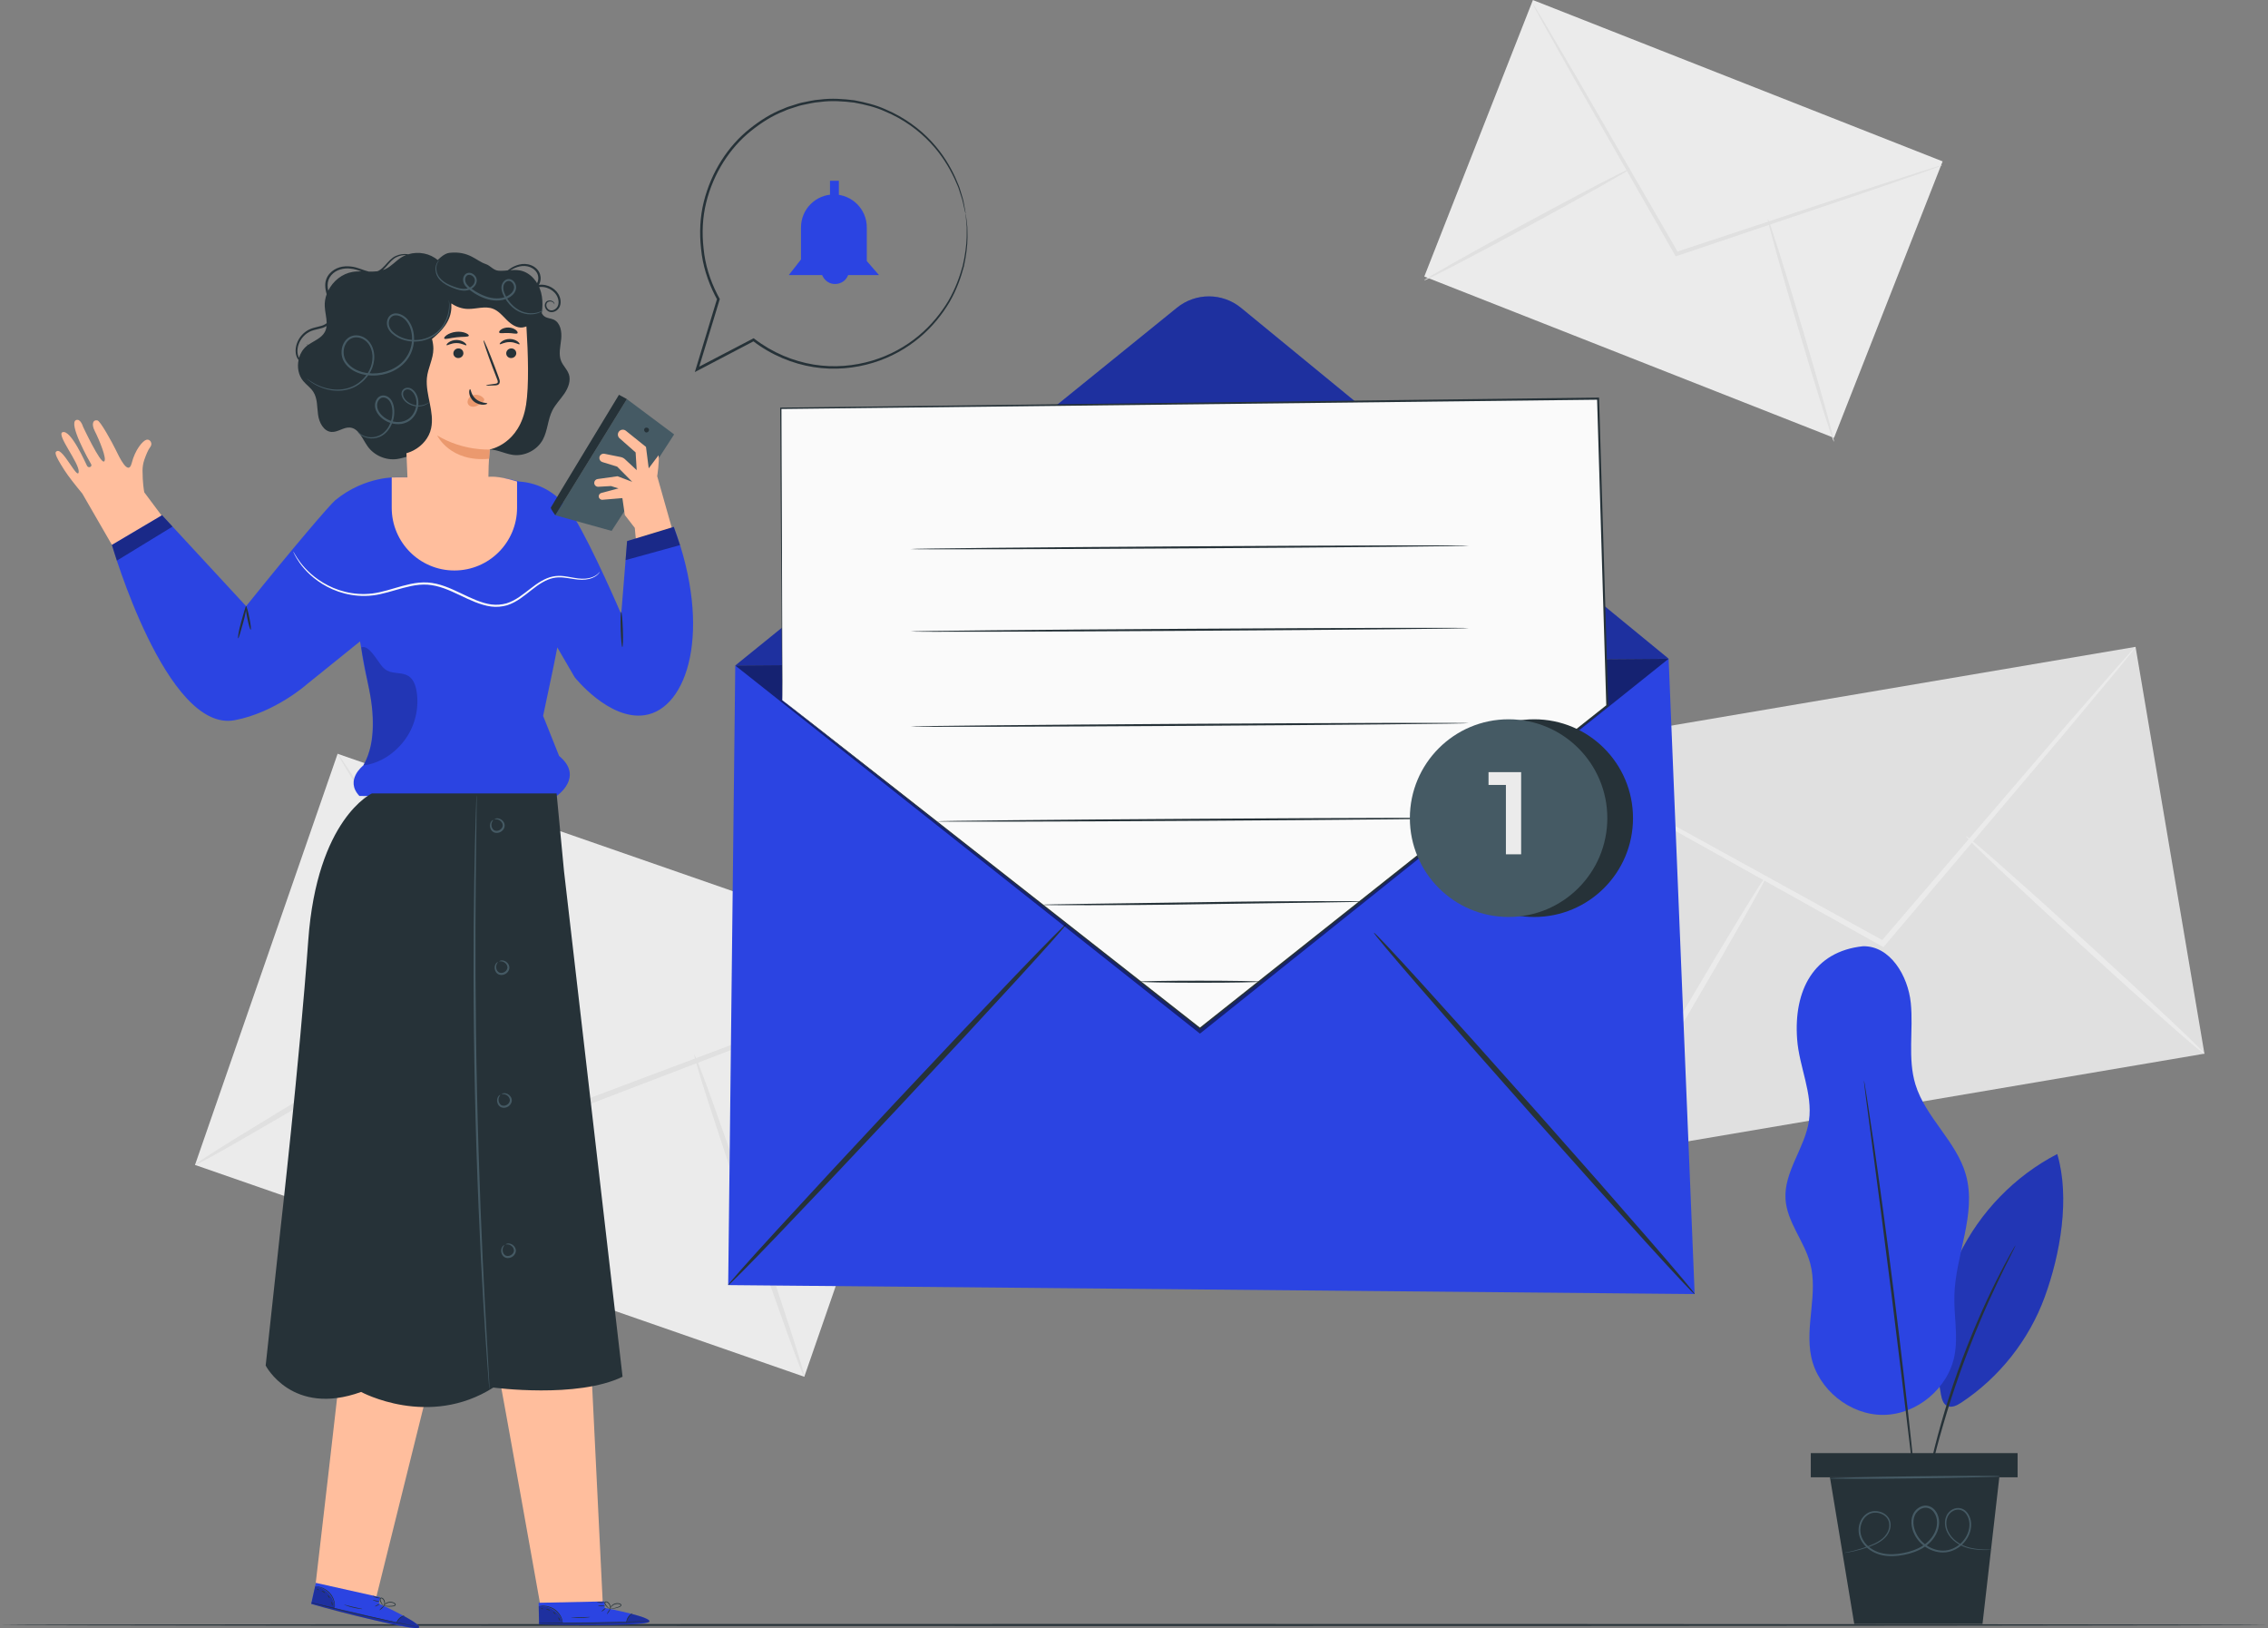 <svg width="634" height="455" viewBox="0 0 634 455" fill="none" xmlns="http://www.w3.org/2000/svg">
<rect x="0" y="0" width="634" height="455" fill="#808080" stroke="none"/>
<g clip-path="url(#clip0_16_1188)">
<path d="M94.378 210.65L54.513 325.549L224.831 384.745L264.695 269.846L94.378 210.65Z" fill="#EBEBEB"/>
<path d="M264.684 269.831C264.684 269.831 263.976 270.219 262.571 270.806C261.011 271.437 258.954 272.278 256.388 273.319C250.824 275.5 243.047 278.544 233.512 282.276C213.988 289.749 187.252 299.99 157.64 311.327L157.021 311.57L156.667 311.006C156.39 310.574 156.103 310.098 155.804 309.633C138.769 282.431 123.349 257.808 112.077 239.817C106.624 230.96 102.166 223.73 98.991 218.56C97.542 216.135 96.381 214.209 95.507 212.736C94.721 211.397 94.334 210.677 94.389 210.644C94.434 210.611 94.92 211.275 95.794 212.559C96.734 213.987 97.984 215.869 99.544 218.217C102.841 223.32 107.431 230.45 113.073 239.197C124.444 257.132 140.008 281.656 157.198 308.758C157.496 309.223 157.795 309.699 158.06 310.131L157.076 309.799C186.754 298.639 213.546 288.564 233.114 281.202C242.727 277.67 250.558 274.791 256.178 272.732C258.788 271.813 260.879 271.071 262.472 270.507C263.921 270.02 264.684 269.787 264.706 269.831H264.684Z" fill="#E0E0E0"/>
<path d="M54.501 325.543C54.269 325.155 72.543 313.851 95.308 300.311C118.083 286.76 136.722 276.098 136.955 276.485C137.187 276.873 118.913 288.166 96.148 301.717C73.383 315.268 54.733 325.93 54.501 325.543V325.543Z" fill="#E0E0E0"/>
<path d="M194.077 294.72C194.509 294.576 201.732 314.604 210.227 339.459C218.723 364.325 225.26 384.586 224.829 384.73C224.397 384.874 217.174 364.846 208.679 339.99C200.183 315.135 193.646 294.863 194.077 294.72V294.72Z" fill="#E0E0E0"/>
<path d="M596.975 180.763L428.442 209.354L447.697 323.051L616.229 294.461L596.975 180.763Z" fill="#E0E0E0"/>
<path d="M596.965 180.806C596.965 180.806 596.556 181.448 595.649 182.589C594.643 183.829 593.315 185.456 591.656 187.504C588.028 191.855 582.95 197.934 576.734 205.396C563.913 220.53 546.358 241.245 526.923 264.185L526.514 264.672L525.961 264.362C525.54 264.129 525.076 263.875 524.611 263.62C498.052 248.795 474.015 235.377 456.449 225.557C447.876 220.685 440.885 216.711 435.874 213.865C433.562 212.514 431.715 211.441 430.321 210.621C429.06 209.868 428.408 209.448 428.441 209.392C428.463 209.348 429.171 209.669 430.476 210.345C431.914 211.097 433.806 212.094 436.173 213.334C441.239 216.068 448.308 219.899 456.98 224.593C474.612 234.303 498.716 247.578 525.363 262.258C525.828 262.513 526.281 262.767 526.713 263L525.75 263.177C545.33 240.348 562.995 219.744 575.904 204.687C582.287 197.358 587.486 191.39 591.202 187.117C592.95 185.157 594.355 183.585 595.417 182.389C596.39 181.326 596.921 180.773 596.965 180.806V180.806Z" fill="#EBEBEB"/>
<path d="M447.688 323.085C447.323 322.863 457.356 305.138 470.099 283.482C482.853 261.827 493.483 244.445 493.849 244.666C494.214 244.888 484.181 262.613 471.438 284.279C458.694 305.935 448.064 323.317 447.688 323.096V323.085Z" fill="#EBEBEB"/>
<path d="M549.622 233.727C549.909 233.406 565.053 246.758 583.437 263.531C601.833 280.316 616.5 294.177 616.213 294.487C615.925 294.808 600.782 281.456 582.397 264.672C564.013 247.899 549.334 234.037 549.622 233.716V233.727Z" fill="#EBEBEB"/>
<path d="M428.512 0.013L398.151 77.276L512.683 122.362L543.044 45.099L428.512 0.013Z" fill="#EBEBEB"/>
<path d="M543.018 46.145C543.018 46.145 542.52 46.389 541.547 46.755C540.463 47.142 539.036 47.651 537.255 48.293C533.394 49.622 528.018 51.482 521.403 53.774C507.875 58.335 489.358 64.579 468.86 71.499L468.429 71.643L468.197 71.244C468.02 70.945 467.832 70.613 467.644 70.281C456.77 51.261 446.936 34.044 439.746 21.456C436.273 15.256 433.43 10.208 431.406 6.599C430.487 4.905 429.746 3.554 429.182 2.535C428.684 1.594 428.441 1.096 428.474 1.074C428.507 1.052 428.817 1.517 429.381 2.414C429.99 3.41 430.786 4.728 431.782 6.377C433.883 9.953 436.826 14.935 440.432 21.058C447.699 33.602 457.633 50.762 468.617 69.728C468.805 70.06 468.993 70.381 469.17 70.691L468.506 70.436C489.059 63.638 507.609 57.516 521.16 53.032C527.819 50.884 533.239 49.135 537.122 47.884C538.925 47.33 540.374 46.876 541.48 46.544C542.476 46.245 543.007 46.112 543.018 46.145V46.145Z" fill="#E0E0E0"/>
<path d="M398.121 78.341C397.977 78.064 410.753 70.868 426.649 62.255C442.556 53.641 455.564 46.876 455.708 47.153C455.852 47.43 443.087 54.626 427.18 63.24C411.284 71.853 398.265 78.607 398.121 78.341Z" fill="#E0E0E0"/>
<path d="M494.169 61.169C494.468 61.081 498.848 74.942 503.948 92.136C509.058 109.33 512.952 123.335 512.664 123.424C512.366 123.512 507.985 109.651 502.886 92.457C497.775 75.274 493.882 61.269 494.18 61.18L494.169 61.169Z" fill="#E0E0E0"/>
<path d="M634 454.115C634 454.27 492.057 454.402 317.017 454.402C141.977 454.402 0 454.27 0 454.115C0 453.96 141.91 453.827 317.017 453.827C492.123 453.827 634 453.96 634 454.115Z" fill="#263238"/>
<path d="M31.282 152.287L47.123 146.673L40.331 137.584C40.22 136.986 39.855 134.894 39.844 131.506C39.844 130.454 40.021 129.413 40.364 128.428C40.784 127.232 41.404 125.66 42.012 124.907C42.764 123.977 41.99 122.615 40.939 122.892C39.888 123.169 37.754 125.693 36.813 129.435C35.873 133.177 33.307 127.675 32.344 125.682C31.371 123.689 28.086 117.678 27.245 117.489C26.006 117.213 25.486 118.497 26.493 120.456C27.521 122.449 30.132 128.528 29.059 128.981C27.997 129.435 23.207 119.239 23.207 119.239C23.207 119.239 22.533 116.892 21.272 117.39C19.004 118.275 24.889 128.738 25.475 129.723C25.884 130.41 24.734 130.952 24.336 130.188C23.926 129.413 19.789 119.914 17.466 120.789C15.685 121.464 22.234 129.435 22.002 131.882C21.769 134.329 17.654 125.328 15.973 126.048C15.354 126.313 14.922 126.601 18.03 131.428C19.081 133.067 20.973 135.469 23.019 137.949L31.282 152.265" fill="#FFBE9D"/>
<path d="M173.657 171.639C173.657 171.639 165.859 153.383 160.461 144.514C155.383 136.167 148.658 134.816 145.074 134.561C142.364 133.764 140.505 133.631 140.505 133.631L111.203 133.377C111.203 133.377 102.099 132.901 93.715 139.798C92.365 140.905 82.233 152.663 68.804 169.403L45.298 143.983L31.282 152.275C31.282 152.275 46.503 204.876 65.607 201.266C76.923 199.129 85.772 191.236 85.772 191.236L100.65 179.234L100.993 181.227C101.292 183.652 102.044 187.571 102.619 189.951C104.422 197.469 105.418 207.367 101.557 213.921C101.557 213.921 96.259 217.973 100.473 222.446H155.605C155.605 222.446 163.414 217.143 156.29 211.253L151.822 200.059L154.709 186.397L155.793 180.928L160.638 189.254C160.638 189.254 170.25 201.355 180.228 199.86C192.241 198.067 199.199 176.179 188.358 147.238L175.305 151.213L173.657 171.639Z" fill="#2B44E2"/>
<g opacity="0.4">
<path d="M31.282 152.286L32.665 156.671L48.229 147.16L45.298 143.983L31.282 152.286Z" fill="black"/>
</g>
<g opacity="0.2">
<path d="M101.546 213.921C106.27 213.279 110.318 210.6 113.161 206.769C116.004 202.938 117.221 197.934 116.457 193.217C116.192 191.557 115.583 189.796 114.157 188.9C112.42 187.815 110.042 188.368 108.239 187.405C106.767 186.619 105.971 185.003 104.953 183.674C103.936 182.345 102.498 180.286 100.96 180.95C100.96 180.95 102.807 190.693 103.615 195.033C104.433 199.395 104.688 205.595 103.161 210.157C102.741 211.507 102.199 212.758 101.546 213.921V213.921Z" fill="black"/>
</g>
<path d="M66.591 178.393C66.414 178.371 66.702 176.278 67.41 173.82C68.118 171.363 68.649 169.381 68.804 169.403C68.981 169.425 68.693 171.518 67.985 173.975C67.277 176.433 66.746 178.415 66.591 178.382V178.393Z" fill="#263238"/>
<path d="M70.076 175.968C69.91 176.001 69.489 174.562 69.124 172.746C68.759 170.931 68.593 169.436 68.759 169.403C68.925 169.37 69.346 170.809 69.711 172.625C70.076 174.44 70.242 175.935 70.076 175.968Z" fill="#263238"/>
<path d="M175.228 111.522L155.218 143.983L170.969 148.367L188.447 121.398L175.228 111.522Z" fill="#455A64"/>
<path d="M173.978 139.178L174.664 143.928L177.451 147.526L177.728 150.471L187.772 147.415L183.712 133.078C183.712 133.078 184.365 128.904 184.1 127.21L181.345 130.874L180.582 124.896L174.918 120.346C174.299 119.892 173.436 120.025 172.983 120.645C172.584 121.198 172.651 121.951 173.137 122.427L177.684 126.435L177.982 131.384L174.697 128.328C174.376 128.029 173.967 127.819 173.536 127.73L168.967 126.811C168.281 126.678 167.618 127.166 167.551 127.863C167.496 128.428 167.839 128.959 168.381 129.125L172.529 130.409L176.732 134.65L172.629 133.089L167.042 133.875C166.511 133.952 166.113 134.406 166.113 134.949C166.113 135.569 166.633 136.067 167.253 136.034L170.803 135.834L172.894 136.488L168.093 137.761C167.651 137.883 167.352 138.292 167.374 138.746C167.396 139.289 167.872 139.709 168.425 139.665L173.978 139.2V139.178Z" fill="#FFBE9D"/>
<g opacity="0.4">
<path d="M175.294 151.213L174.874 156.527L190.095 152.331L188.347 147.238L175.294 151.213Z" fill="black"/>
</g>
<path d="M155.218 143.983C155.218 143.983 153.868 142.156 153.979 141.846C154.078 141.536 173.027 110.326 173.027 110.326L175.239 111.522L155.218 143.994V143.983Z" fill="#263238"/>
<path d="M180.25 119.682C180.593 119.338 181.268 119.516 181.4 119.97C181.533 120.423 181.057 120.944 180.593 120.844C180.128 120.745 179.896 120.08 180.206 119.715" fill="#263238"/>
<path d="M167.706 159.738C167.706 159.738 167.573 160.059 167.131 160.513C166.688 160.967 165.859 161.52 164.664 161.797C163.481 162.096 161.954 162.085 160.273 161.797C158.591 161.564 156.656 161.077 154.598 161.542C152.541 161.996 150.561 163.314 148.603 164.875C146.623 166.392 144.532 168.274 141.722 169.159C140.317 169.558 138.802 169.691 137.298 169.503C135.793 169.303 134.311 168.838 132.862 168.274C129.964 167.133 127.176 165.528 124.134 164.421C122.608 163.878 121.059 163.502 119.499 163.391C117.94 163.292 116.391 163.469 114.898 163.779C111.9 164.399 109.09 165.439 106.292 166.037C100.639 167.311 95.285 166.004 91.502 163.989C87.653 161.963 85.197 159.317 83.803 157.368C82.421 155.387 81.956 154.113 81.956 154.113C82.022 154.08 82.553 155.309 83.991 157.225C85.429 159.107 87.896 161.664 91.701 163.602C95.451 165.539 100.672 166.757 106.181 165.484C108.935 164.886 111.734 163.834 114.787 163.192C116.314 162.871 117.918 162.683 119.544 162.782C121.17 162.893 122.785 163.281 124.344 163.845C127.464 164.974 130.24 166.591 133.094 167.72C134.51 168.285 135.948 168.739 137.386 168.927C138.824 169.104 140.251 168.982 141.578 168.617C144.233 167.798 146.313 165.982 148.315 164.465C150.295 162.915 152.342 161.553 154.521 161.111C156.711 160.646 158.68 161.188 160.339 161.454C162.009 161.775 163.47 161.819 164.631 161.564C165.793 161.332 166.6 160.834 167.065 160.424C167.529 160.003 167.695 159.716 167.728 159.738H167.706Z" fill="#FAFAFA"/>
<path d="M173.967 180.829C173.801 180.829 173.602 178.637 173.513 175.913C173.425 173.201 173.491 170.986 173.657 170.986C173.823 170.986 174.022 173.178 174.111 175.902C174.199 178.615 174.133 180.829 173.967 180.829Z" fill="#263238"/>
<path d="M139.466 384.398C139.952 386.313 151.235 449.641 151.235 449.641L168.514 448.346L165.35 383.689L139.455 384.398H139.466Z" fill="#FFBE9D"/>
<path d="M169.045 449.342L168.989 447.526L150.572 447.914L150.682 453.915L151.822 453.959C156.888 454.125 177.595 454.468 180.947 453.45C184.697 452.309 169.045 449.342 169.045 449.342V449.342Z" fill="#2B44E2"/>
<g opacity="0.3">
<path d="M157.33 453.649C157.032 452.232 156.158 450.914 154.908 450.051C153.658 449.187 152.142 448.744 150.594 448.888L150.704 453.66H157.341L157.33 453.649Z" fill="black"/>
</g>
<g opacity="0.3">
<path d="M176.699 451.047C176.699 451.047 182.197 452.409 181.533 453.261C180.869 454.114 159.93 454.49 150.682 453.914L150.704 453.538L175.128 453.283C175.128 453.283 175.637 451.113 176.699 451.058V451.047Z" fill="black"/>
</g>
<path d="M150.417 453.527C150.417 453.527 150.527 453.538 150.738 453.549C151.014 453.549 151.313 453.571 151.645 453.582C152.552 453.604 153.669 453.627 154.985 453.66C157.806 453.704 161.7 453.715 165.992 453.638C170.295 453.56 174.177 453.416 176.998 453.272C178.314 453.195 179.42 453.139 180.328 453.084C180.659 453.062 180.958 453.04 181.235 453.018C181.445 452.995 181.544 452.984 181.544 452.984C181.544 452.984 181.434 452.984 181.224 452.984C180.947 452.984 180.648 453.007 180.316 453.007C179.409 453.04 178.303 453.084 176.987 453.128C174.177 453.228 170.284 453.361 165.992 453.438C161.7 453.516 157.806 453.527 154.985 453.516C153.669 453.516 152.552 453.516 151.645 453.516C151.313 453.516 151.014 453.516 150.738 453.516C150.527 453.516 150.417 453.516 150.417 453.527V453.527Z" fill="#263238"/>
<path d="M175.129 453.549C175.195 453.549 175.228 452.818 175.715 452.054C176.19 451.29 176.865 450.903 176.821 450.848C176.81 450.792 176.025 451.135 175.516 451.955C174.996 452.763 175.062 453.56 175.117 453.549H175.129Z" fill="#263238"/>
<path d="M169.664 451.091C169.664 451.091 169.974 450.825 170.228 450.427C170.483 450.028 170.648 449.685 170.604 449.652C170.549 449.619 170.294 449.918 170.04 450.316C169.786 450.715 169.609 451.058 169.664 451.091Z" fill="#263238"/>
<path d="M168.16 450.383C168.16 450.383 168.492 450.239 168.801 449.973C169.111 449.707 169.332 449.453 169.288 449.408C169.244 449.364 168.956 449.552 168.646 449.818C168.337 450.084 168.115 450.338 168.16 450.383Z" fill="#263238"/>
<path d="M167.186 448.788C167.186 448.844 167.618 448.888 168.149 448.888C168.68 448.888 169.111 448.833 169.111 448.777C169.111 448.722 168.68 448.678 168.149 448.678C167.618 448.678 167.186 448.733 167.186 448.788Z" fill="#263238"/>
<path d="M166.832 447.659C166.832 447.659 167.286 447.903 167.905 447.925C168.525 447.958 169.022 447.825 169 447.77C168.989 447.715 168.503 447.748 167.916 447.726C167.33 447.693 166.843 447.604 166.832 447.659V447.659Z" fill="#263238"/>
<path d="M170.25 449.586C170.25 449.586 170.704 449.652 171.434 449.553C171.799 449.508 172.219 449.42 172.684 449.276C172.916 449.198 173.148 449.132 173.392 448.988C173.502 448.91 173.635 448.811 173.679 448.645C173.724 448.479 173.624 448.302 173.491 448.213C172.352 447.693 171.235 448.302 170.837 448.855C170.615 449.132 170.516 449.409 170.471 449.597C170.427 449.785 170.438 449.896 170.449 449.896C170.494 449.907 170.516 449.464 170.969 448.955C171.19 448.7 171.522 448.457 171.965 448.324C172.374 448.202 172.971 448.158 173.37 448.39C173.558 448.512 173.491 448.722 173.281 448.844C173.093 448.966 172.839 449.043 172.628 449.121C172.186 449.276 171.777 449.375 171.423 449.442C170.715 449.575 170.272 449.586 170.272 449.619L170.25 449.586Z" fill="#263238"/>
<path d="M170.549 449.641C170.549 449.641 170.737 449.364 170.671 448.877C170.637 448.633 170.538 448.345 170.328 448.08C170.117 447.836 169.841 447.515 169.332 447.537C169.056 447.57 168.934 447.869 168.978 448.046C169 448.235 169.1 448.401 169.188 448.534C169.365 448.799 169.575 449.021 169.764 449.187C170.14 449.519 170.438 449.641 170.449 449.619C170.471 449.596 170.206 449.43 169.874 449.087C169.708 448.921 169.531 448.7 169.365 448.434C169.199 448.201 169.078 447.792 169.365 447.736C169.664 447.703 169.963 447.969 170.151 448.19C170.339 448.423 170.449 448.678 170.505 448.899C170.604 449.342 170.505 449.63 170.538 449.641H170.549Z" fill="#263238"/>
<path d="M150.682 448.855C150.682 448.855 151.202 448.8 152.032 448.877C152.85 448.944 154.001 449.242 155.007 449.962C156.014 450.682 156.622 451.634 156.91 452.353C157.209 453.084 157.242 453.571 157.286 453.56C157.297 453.56 157.308 453.438 157.286 453.217C157.264 452.996 157.198 452.675 157.065 452.298C156.81 451.545 156.202 450.538 155.151 449.785C154.1 449.032 152.895 448.755 152.043 448.722C151.611 448.7 151.269 448.722 151.036 448.766C150.804 448.8 150.671 448.833 150.682 448.855V448.855Z" fill="#263238"/>
<path d="M159.598 451.944C159.598 451.944 160.793 452.154 162.275 452.143C163.768 452.132 164.963 451.944 164.952 451.899C164.952 451.844 163.746 451.933 162.275 451.944C160.804 451.955 159.598 451.888 159.598 451.944Z" fill="#263238"/>
<path d="M156.003 452.01C156.003 452.01 156.102 452.243 156.235 452.498C156.368 452.752 156.434 452.974 156.501 452.974C156.556 452.974 156.589 452.697 156.434 452.409C156.291 452.121 156.036 451.966 156.003 452.01V452.01Z" fill="#263238"/>
<path d="M154.609 450.46C154.609 450.46 154.687 450.682 154.886 450.848C155.085 451.025 155.273 451.136 155.317 451.092C155.361 451.047 155.24 450.87 155.041 450.704C154.841 450.527 154.653 450.416 154.609 450.46Z" fill="#263238"/>
<path d="M152.662 449.785C152.673 449.84 152.917 449.84 153.193 449.918C153.47 449.995 153.658 450.128 153.713 450.095C153.757 450.062 153.603 449.818 153.26 449.73C152.928 449.63 152.64 449.73 152.662 449.796V449.785Z" fill="#263238"/>
<path d="M151.269 449.475C151.269 449.475 151.357 449.619 151.512 449.663C151.667 449.719 151.811 449.719 151.833 449.663C151.855 449.608 151.744 449.519 151.589 449.475C151.434 449.42 151.291 449.42 151.269 449.475Z" fill="#263238"/>
<path d="M95.495 379.117C95.407 381.098 88.217 442.766 88.217 442.766L105.141 446.519L120.749 383.7L95.506 379.128L95.495 379.117Z" fill="#FFBE9D"/>
<path d="M105.905 448.147L106.281 446.364L88.294 442.345L86.978 448.202L88.073 448.523C92.951 449.896 112.984 455.166 116.491 454.978C120.406 454.767 105.905 448.147 105.905 448.147V448.147Z" fill="#2B44E2"/>
<g opacity="0.3">
<path d="M93.504 449.541C93.56 448.091 93.007 446.608 92.011 445.478C91.004 444.338 89.633 443.552 88.095 443.319L87.066 447.98L93.515 449.541H93.504Z" fill="black"/>
</g>
<g opacity="0.3">
<path d="M112.94 451.634C112.94 451.634 117.951 454.269 117.11 454.933C116.269 455.598 95.838 450.981 86.989 448.213L87.1 447.848L110.882 453.428C110.882 453.428 111.889 451.446 112.94 451.634V451.634Z" fill="black"/>
</g>
<path d="M86.823 447.77C86.823 447.77 86.923 447.814 87.122 447.87C87.387 447.947 87.675 448.025 87.996 448.124C88.87 448.357 89.942 448.645 91.215 448.988C93.936 449.696 97.719 450.638 101.911 451.59C106.104 452.542 109.92 453.328 112.685 453.859C113.979 454.103 115.075 454.302 115.96 454.468C116.291 454.524 116.59 454.579 116.856 454.623C117.066 454.656 117.165 454.667 117.165 454.667C117.165 454.667 117.066 454.634 116.856 454.59C116.59 454.535 116.302 454.468 115.971 454.402C115.086 454.214 113.991 453.992 112.707 453.726C109.953 453.162 106.148 452.354 101.955 451.401C97.763 450.449 93.98 449.53 91.248 448.855C89.976 448.534 88.892 448.268 88.007 448.058C87.675 447.98 87.387 447.914 87.122 447.848C86.923 447.803 86.812 447.781 86.812 447.792L86.823 447.77Z" fill="#263238"/>
<path d="M110.816 453.682C110.882 453.704 111.092 452.996 111.745 452.376C112.387 451.745 113.139 451.523 113.106 451.468C113.106 451.412 112.265 451.556 111.579 452.232C110.882 452.896 110.761 453.682 110.816 453.682V453.682Z" fill="#263238"/>
<path d="M106.093 449.985C106.093 449.985 106.458 449.796 106.801 449.475C107.143 449.154 107.387 448.855 107.343 448.811C107.298 448.767 106.978 448.999 106.635 449.32C106.292 449.641 106.048 449.94 106.093 449.985Z" fill="#263238"/>
<path d="M104.798 448.944C104.798 448.944 105.152 448.877 105.517 448.689C105.882 448.501 106.159 448.312 106.126 448.257C106.093 448.202 105.772 448.323 105.407 448.512C105.042 448.7 104.765 448.888 104.798 448.944Z" fill="#263238"/>
<path d="M104.234 447.172C104.223 447.228 104.632 447.372 105.141 447.493C105.661 447.615 106.081 447.671 106.092 447.615C106.104 447.56 105.694 447.416 105.185 447.294C104.666 447.172 104.245 447.117 104.234 447.172Z" fill="#263238"/>
<path d="M104.168 445.988C104.168 445.988 104.555 446.331 105.152 446.508C105.75 446.685 106.258 446.674 106.258 446.619C106.258 446.563 105.783 446.486 105.219 446.309C104.654 446.143 104.212 445.932 104.179 445.988H104.168Z" fill="#263238"/>
<path d="M107.022 448.678C107.022 448.678 107.442 448.855 108.172 448.933C108.537 448.977 108.969 448.988 109.455 448.955C109.699 448.933 109.942 448.933 110.219 448.844C110.351 448.8 110.495 448.733 110.573 448.578C110.661 448.423 110.606 448.224 110.495 448.113C109.511 447.338 108.283 447.66 107.763 448.102C107.475 448.324 107.32 448.556 107.232 448.733C107.143 448.911 107.121 449.01 107.143 449.021C107.177 449.043 107.309 448.623 107.873 448.224C108.15 448.036 108.537 447.87 108.991 447.848C109.422 447.826 110.008 447.925 110.34 448.246C110.495 448.412 110.384 448.601 110.152 448.667C109.942 448.733 109.677 448.756 109.444 448.778C108.98 448.822 108.548 448.822 108.194 448.8C107.475 448.756 107.044 448.656 107.033 448.689L107.022 448.678Z" fill="#263238"/>
<path d="M107.309 448.789C107.309 448.789 107.553 448.567 107.608 448.08C107.63 447.837 107.608 447.538 107.464 447.228C107.309 446.94 107.121 446.552 106.623 446.464C106.347 446.431 106.159 446.685 106.159 446.874C106.137 447.062 106.192 447.25 106.247 447.394C106.358 447.704 106.502 447.958 106.646 448.169C106.933 448.578 107.188 448.767 107.21 448.756C107.232 448.733 107.022 448.512 106.778 448.102C106.657 447.892 106.535 447.649 106.435 447.35C106.325 447.084 106.314 446.652 106.612 446.674C106.911 446.719 107.143 447.051 107.265 447.305C107.398 447.582 107.442 447.848 107.431 448.08C107.431 448.534 107.254 448.789 107.287 448.811L107.309 448.789Z" fill="#263238"/>
<path d="M88.195 443.298C88.195 443.298 88.715 443.364 89.511 443.641C90.296 443.906 91.336 444.46 92.155 445.401C92.962 446.342 93.327 447.416 93.427 448.18C93.538 448.955 93.46 449.442 93.504 449.442C93.516 449.442 93.549 449.331 93.582 449.11C93.615 448.889 93.626 448.567 93.582 448.169C93.516 447.372 93.162 446.254 92.321 445.279C91.48 444.305 90.374 443.74 89.555 443.508C89.146 443.386 88.803 443.331 88.571 443.309C88.339 443.286 88.206 443.286 88.206 443.309L88.195 443.298Z" fill="#263238"/>
<path d="M96.115 448.423C96.115 448.423 97.221 448.91 98.67 449.254C100.119 449.597 101.325 449.708 101.325 449.652C101.325 449.597 100.153 449.398 98.715 449.054C97.276 448.722 96.126 448.368 96.115 448.423V448.423Z" fill="#263238"/>
<path d="M92.608 447.626C92.608 447.626 92.653 447.881 92.719 448.158C92.785 448.434 92.796 448.667 92.863 448.678C92.918 448.689 93.018 448.434 92.94 448.113C92.863 447.792 92.664 447.593 92.62 447.626H92.608Z" fill="#263238"/>
<path d="M91.624 445.8C91.624 445.8 91.646 446.032 91.801 446.242C91.945 446.464 92.111 446.608 92.155 446.586C92.21 446.552 92.133 446.353 91.978 446.143C91.834 445.921 91.668 445.777 91.624 445.8Z" fill="#263238"/>
<path d="M89.887 444.67C89.887 444.725 90.131 444.781 90.374 444.925C90.617 445.069 90.783 445.246 90.838 445.212C90.894 445.19 90.794 444.925 90.496 444.747C90.197 444.57 89.898 444.615 89.898 444.67H89.887Z" fill="#263238"/>
<path d="M88.615 444.039C88.615 444.039 88.67 444.194 88.803 444.283C88.936 444.371 89.08 444.404 89.113 444.36C89.146 444.316 89.058 444.205 88.925 444.117C88.792 444.028 88.648 443.995 88.615 444.039Z" fill="#263238"/>
<path d="M158.989 104.525C158.536 103.207 157.419 102.222 156.877 100.938C156.069 99.011 156.667 96.83 156.877 94.76C157.098 92.689 156.667 90.165 154.764 89.313C153.979 88.958 153.06 88.958 152.33 88.504C150.848 87.585 150.937 85.471 150.793 83.733C150.704 82.603 150.406 81.463 149.919 80.433C150.018 80.4 150.118 80.367 150.229 80.334C152.607 79.714 155.151 81.164 155.881 83.135C156.268 84.109 156.235 85.205 155.693 85.914C155.162 86.633 154.2 86.943 153.547 86.611C152.894 86.279 152.574 85.471 152.762 84.928C152.928 84.342 153.547 84.187 153.967 84.253C154.41 84.308 154.698 84.541 154.819 84.729C154.941 84.928 154.952 85.061 154.985 85.061C154.996 85.061 155.04 84.917 154.93 84.663C154.819 84.419 154.509 84.098 154.001 83.998C153.746 83.943 153.448 83.943 153.138 84.054C152.828 84.153 152.529 84.441 152.397 84.807C152.12 85.548 152.452 86.534 153.315 87.021C154.211 87.508 155.428 87.121 156.113 86.257C156.832 85.36 156.866 84.043 156.445 82.924C155.671 80.799 153.182 79.26 150.627 79.614C151.18 78.717 151.257 77.599 150.97 76.669C150.572 75.374 149.499 74.51 148.414 74.101C147.319 73.68 146.158 73.68 145.173 73.924C144.178 74.156 143.326 74.588 142.618 75.053C141.899 75.518 141.346 76.038 140.815 76.381C140.284 76.736 139.764 76.924 139.322 76.957C138.415 77.034 138.005 76.625 137.983 76.68C137.939 76.68 138.326 77.212 139.333 77.212C139.82 77.212 140.417 77.046 141.003 76.691C141.6 76.348 142.176 75.861 142.862 75.44C144.211 74.621 146.224 73.868 148.193 74.654C149.145 75.031 150.041 75.794 150.35 76.846C150.66 77.843 150.417 79.094 149.587 79.802C149.001 78.795 148.215 77.92 147.198 77.344C144.985 76.094 141.722 76.702 140.594 78.983L122.442 72.75C120.218 70.779 116.933 70.192 114.101 71.067C113.979 71.045 113.858 71.023 113.725 71.012C112.873 70.923 111.789 71.012 110.661 71.521C109.5 72.019 108.559 73.126 107.575 74.222C107.066 74.765 106.513 75.307 105.838 75.662C105.727 75.717 105.606 75.761 105.495 75.806C104.699 75.905 103.891 75.905 103.073 75.894C101.546 75.54 99.964 74.665 98.084 74.477C97.066 74.355 95.982 74.4 94.942 74.698C93.891 75.008 92.896 75.606 92.133 76.47C91.358 77.322 90.905 78.518 90.916 79.703C90.916 80.566 91.082 81.397 91.314 82.216C90.916 83.312 90.717 84.475 90.783 85.648C90.861 87.187 91.303 88.792 91.325 90.309C90.894 90.652 90.385 90.907 89.843 91.062C88.881 91.361 87.863 91.505 86.889 91.881C84.931 92.656 83.56 94.306 82.974 96.033C82.443 97.605 82.487 99.421 83.46 100.605C83.04 102.643 83.416 104.857 84.743 106.462C85.628 107.536 86.834 108.333 87.586 109.507C88.781 111.367 88.604 113.736 88.914 115.917C89.212 118.098 90.484 120.567 92.675 120.711C94.445 120.822 96.037 119.338 97.807 119.482C100.285 119.681 101.303 122.66 102.741 124.697C104.555 127.276 107.862 128.716 110.982 128.284C113.238 127.974 115.473 126.778 117.685 127.343C120.462 128.051 122.132 131.306 124.964 131.716C127.077 132.015 129.023 130.62 130.594 129.17C132.165 127.719 133.758 126.07 135.848 125.693C138.37 125.239 140.804 126.767 143.348 127.121C146.634 127.575 150.107 125.826 151.711 122.925C153.105 120.39 153.105 117.279 154.41 114.699C155.284 112.972 156.7 111.577 157.784 109.972C158.868 108.366 159.642 106.329 159.001 104.503L158.989 104.525ZM86.204 96.354C85.805 96.266 85.584 96.321 85.584 96.321C85.584 96.354 85.772 96.354 86.082 96.443C85.971 96.52 85.85 96.609 85.739 96.686C84.699 97.528 83.98 98.701 83.593 99.986C83.018 98.967 83.018 97.505 83.483 96.221C84.035 94.638 85.33 93.132 87.1 92.457C87.985 92.125 89.002 91.981 90.031 91.671C90.451 91.549 90.883 91.361 91.292 91.106C91.226 91.704 91.071 92.28 90.772 92.822C89.821 94.527 87.808 95.225 86.204 96.354V96.354ZM98.593 75.983C95.639 76.459 93.084 78.551 91.757 81.219C91.646 80.71 91.58 80.212 91.58 79.703C91.58 78.651 91.956 77.654 92.619 76.891C93.969 75.319 96.126 74.831 98.017 75.075C99.068 75.163 100.031 75.507 100.993 75.839C100.186 75.839 99.378 75.85 98.582 75.983H98.593ZM107.696 75.219C107.475 75.319 107.243 75.385 107.011 75.462C107.354 75.163 107.652 74.853 107.929 74.543C108.913 73.403 109.776 72.351 110.827 71.864C111.778 71.388 112.73 71.266 113.504 71.277C113.028 71.466 112.575 71.687 112.143 71.964C110.595 72.96 109.356 74.455 107.685 75.219H107.696Z" fill="#263238"/>
<path d="M147.043 113.249C147.906 107.791 147.629 98.845 147.176 91.538C146.766 84.961 140.959 80.046 134.41 80.743L115.395 82.758C113.404 82.969 111.911 84.674 111.944 86.666L113.902 133.41C111.269 133.41 109.5 133.421 109.5 133.421V141.89C109.5 151.578 117.342 159.427 127.021 159.427C136.7 159.427 144.543 151.578 144.543 141.89V134.561C144.543 134.561 139.985 133.078 137.22 133.222C137.065 133.222 136.833 133.233 136.534 133.244C136.556 128.959 136.888 125.604 136.888 125.604C136.888 125.604 145.284 124.209 147.032 113.238L147.043 113.249Z" fill="#FFBE9D"/>
<path d="M144.322 98.646C144.344 99.388 143.747 100.019 142.961 100.063C142.187 100.107 141.534 99.543 141.512 98.79C141.49 98.048 142.087 97.406 142.862 97.373C143.636 97.328 144.289 97.904 144.311 98.646H144.322Z" fill="#263238"/>
<path d="M145.24 96.199C145.063 96.387 144.001 95.59 142.485 95.601C140.97 95.579 139.864 96.365 139.698 96.177C139.621 96.099 139.797 95.767 140.273 95.413C140.749 95.059 141.556 94.727 142.508 94.727C143.448 94.727 144.244 95.081 144.698 95.435C145.162 95.789 145.317 96.122 145.24 96.21V96.199Z" fill="#263238"/>
<path d="M129.543 98.645C129.565 99.387 128.968 100.018 128.183 100.062C127.408 100.107 126.756 99.542 126.734 98.789C126.711 98.047 127.309 97.405 128.083 97.372C128.857 97.328 129.51 97.903 129.532 98.645H129.543Z" fill="#263238"/>
<path d="M130.373 96.475C130.196 96.664 129.134 95.867 127.619 95.878C126.103 95.855 124.997 96.641 124.831 96.453C124.754 96.376 124.931 96.044 125.406 95.689C125.882 95.335 126.689 95.003 127.641 95.003C128.581 95.003 129.377 95.357 129.831 95.712C130.295 96.066 130.45 96.398 130.373 96.487V96.475Z" fill="#263238"/>
<path d="M135.859 107.702C135.859 107.614 136.789 107.459 138.315 107.259C138.702 107.215 139.067 107.138 139.134 106.883C139.222 106.606 139.067 106.185 138.879 105.743C138.514 104.813 138.138 103.827 137.74 102.798C136.158 98.602 135.008 95.158 135.174 95.103C135.34 95.037 136.767 98.391 138.348 102.576C138.735 103.606 139.101 104.591 139.443 105.532C139.587 105.975 139.842 106.473 139.643 107.049C139.543 107.337 139.255 107.547 139.012 107.614C138.769 107.691 138.547 107.691 138.359 107.702C136.822 107.78 135.871 107.791 135.871 107.702H135.859Z" fill="#263238"/>
<path d="M136.899 125.616C136.899 125.616 129.521 126.092 122.22 121.696C122.22 121.696 125.782 129.236 136.744 128.206L136.888 125.616H136.899Z" fill="#EB996E"/>
<path d="M135.218 111.355C134.676 110.636 133.725 110.237 132.773 110.348C132.121 110.414 131.457 110.735 131.059 111.267C130.661 111.798 130.572 112.562 130.937 113.071C131.346 113.647 132.198 113.78 132.917 113.57C133.636 113.359 134.256 112.894 134.853 112.418C135.019 112.285 135.185 112.153 135.284 111.975C135.384 111.798 135.406 111.566 135.284 111.411" fill="#EB996E"/>
<path d="M131.402 108.754C131.645 108.743 131.656 110.381 133.061 111.544C134.466 112.717 136.213 112.529 136.225 112.761C136.247 112.861 135.837 113.083 135.096 113.105C134.366 113.127 133.315 112.894 132.453 112.186C131.601 111.466 131.225 110.514 131.169 109.839C131.103 109.152 131.291 108.743 131.402 108.754V108.754Z" fill="#263238"/>
<path d="M131.048 93.83C130.904 94.239 129.388 94.051 127.619 94.261C125.838 94.439 124.411 94.959 124.178 94.594C124.079 94.416 124.322 94.029 124.897 93.63C125.473 93.232 126.391 92.855 127.453 92.734C128.515 92.612 129.488 92.789 130.141 93.055C130.793 93.32 131.125 93.641 131.059 93.841L131.048 93.83Z" fill="#263238"/>
<path d="M144.676 93.099C144.41 93.442 143.37 93.088 142.109 93.066C140.859 92.999 139.797 93.298 139.554 92.933C139.443 92.756 139.609 92.412 140.074 92.091C140.527 91.77 141.291 91.504 142.153 91.527C143.016 91.549 143.757 91.87 144.2 92.213C144.642 92.567 144.786 92.922 144.676 93.088V93.099Z" fill="#263238"/>
<path d="M151.257 81.751C150.505 78.828 148.293 76.115 145.328 75.573C143.392 75.219 141.412 75.783 139.443 75.662C137.828 75.562 137.242 74.266 135.693 73.757C133.127 72.916 131.158 70.059 125.616 70.657C124.134 70.812 122.231 72.528 120.882 74.488C118.758 73.569 115.959 74.554 114.433 75.23C111.258 76.614 109.278 80.19 108.659 83.821C108.028 87.453 108.548 91.184 109.057 94.837C109.289 96.509 109.522 98.17 109.754 99.841C109.909 100.949 110.097 102.089 110.639 103.03L108.117 126.512C113.128 128.383 119.411 124.929 120.517 119.692C121.501 115.076 118.935 110.37 119.333 105.676C119.577 102.875 121.158 100.273 121.147 97.461C121.147 96.586 121.004 95.668 120.76 94.726C125.218 91.106 126.357 88.194 126.169 84.795C127.541 85.725 129.145 86.312 130.815 86.334C133.16 86.368 135.605 85.449 137.795 86.279C139.377 86.877 140.494 88.261 141.7 89.456C142.906 90.641 144.465 91.748 146.136 91.505C146.943 91.394 147.673 90.973 148.437 90.696C149.2 90.42 150.107 90.276 150.804 90.696C151.534 87.774 152.009 84.674 151.257 81.762V81.751Z" fill="#263238"/>
<path d="M85.728 105.787C85.772 105.709 86.867 106.816 89.367 107.868C90.606 108.377 92.221 108.853 94.124 108.875C96.015 108.909 98.239 108.455 100.174 107.049C102.088 105.676 103.803 103.417 104.09 100.627C104.234 99.254 104.013 97.771 103.272 96.509C102.553 95.258 101.192 94.317 99.677 94.272C98.924 94.25 98.183 94.494 97.586 94.959C96.989 95.435 96.568 96.121 96.303 96.863C95.805 98.38 96.049 100.162 97.144 101.447C98.183 102.764 99.787 103.594 101.48 104.026C103.183 104.447 105.019 104.469 106.789 104.115C108.559 103.761 110.241 103.019 111.623 101.934C113.006 100.849 114.046 99.409 114.621 97.804C115.207 96.21 115.329 94.483 115.019 92.888C114.864 92.091 114.599 91.327 114.201 90.63C113.814 89.932 113.338 89.323 112.718 88.881C112.11 88.427 111.391 88.128 110.683 88.117C109.986 88.094 109.322 88.471 108.991 89.069C108.659 89.656 108.592 90.397 108.769 91.051C108.946 91.704 109.356 92.291 109.842 92.767C111.9 94.649 114.687 95.225 117.021 94.97C119.4 94.737 121.391 93.63 122.707 92.268C124.035 90.907 124.754 89.368 125.13 88.084C125.849 85.471 125.373 83.921 125.473 83.932C125.473 83.932 125.594 84.297 125.65 85.017C125.705 85.736 125.705 86.81 125.351 88.15C124.997 89.467 124.289 91.062 122.939 92.501C121.601 93.929 119.532 95.125 117.066 95.391C114.632 95.667 111.712 95.125 109.488 93.121C108.957 92.601 108.482 91.958 108.272 91.183C108.061 90.419 108.117 89.545 108.526 88.803C108.935 88.05 109.798 87.552 110.672 87.574C111.546 87.574 112.353 87.939 113.028 88.427C113.725 88.914 114.267 89.611 114.676 90.353C115.108 91.095 115.395 91.914 115.561 92.767C115.904 94.472 115.771 96.298 115.163 97.992C114.566 99.697 113.448 101.247 111.988 102.388C110.528 103.539 108.758 104.314 106.9 104.691C105.042 105.056 103.128 105.045 101.325 104.591C99.544 104.137 97.818 103.251 96.668 101.801C96.093 101.092 95.683 100.229 95.54 99.332C95.396 98.435 95.484 97.516 95.75 96.675C96.037 95.833 96.524 95.058 97.221 94.505C97.918 93.962 98.814 93.674 99.677 93.708C101.413 93.763 102.929 94.848 103.714 96.232C104.522 97.616 104.743 99.21 104.577 100.661C104.245 103.628 102.42 105.975 100.407 107.381C98.371 108.831 96.037 109.263 94.102 109.197C92.144 109.141 90.507 108.61 89.257 108.067C87.996 107.514 87.111 106.916 86.546 106.484C86.259 106.274 86.049 106.086 85.916 105.964C85.783 105.842 85.706 105.776 85.717 105.764L85.728 105.787Z" fill="#455A64"/>
<path d="M151.888 86.711C151.888 86.711 151.733 86.877 151.357 87.087C150.992 87.298 150.405 87.563 149.62 87.718C148.824 87.873 147.817 87.929 146.678 87.663C145.549 87.408 144.322 86.822 143.226 85.858C142.12 84.906 141.158 83.589 140.505 81.995C140.196 81.197 139.985 80.201 140.417 79.271C140.627 78.828 140.97 78.407 141.445 78.164C141.921 77.909 142.552 77.92 143.038 78.186C143.99 78.706 144.521 79.913 144.178 80.998C143.857 82.072 142.972 82.836 142.01 83.312C140.052 84.275 137.685 84.142 135.605 83.4C134.554 83.035 133.57 82.537 132.651 81.972C131.755 81.385 130.859 80.821 130.14 79.968C129.421 79.149 129.145 77.776 129.897 76.824C130.262 76.348 130.926 76.138 131.479 76.26C132.032 76.37 132.497 76.691 132.828 77.112C133.16 77.522 133.337 78.097 133.26 78.618C133.193 79.138 132.961 79.603 132.651 79.98C132.021 80.721 131.103 81.142 130.218 81.208C129.333 81.286 128.492 81.109 127.74 80.876C126.988 80.633 126.291 80.367 125.627 80.057C124.311 79.459 123.205 78.651 122.541 77.688C121.844 76.725 121.689 75.662 121.745 74.853C121.8 74.034 122.132 73.436 122.386 73.104C122.663 72.772 122.873 72.672 122.873 72.672C122.95 72.706 122.054 73.27 121.977 74.865C121.955 75.628 122.143 76.614 122.807 77.488C123.459 78.374 124.521 79.116 125.804 79.669C127.087 80.19 128.581 80.843 130.174 80.699C130.948 80.633 131.722 80.256 132.253 79.636C132.773 79.027 132.95 78.086 132.408 77.455C131.921 76.802 130.848 76.514 130.351 77.189C130.096 77.499 130.008 77.953 130.052 78.385C130.096 78.828 130.306 79.238 130.605 79.603C131.213 80.334 132.109 80.909 132.972 81.463C133.857 82.005 134.808 82.482 135.804 82.825C137.784 83.533 139.985 83.633 141.755 82.769C142.618 82.349 143.37 81.673 143.625 80.821C143.912 80.013 143.47 79.038 142.773 78.662C142.065 78.252 141.202 78.751 140.892 79.481C140.549 80.201 140.693 81.064 140.97 81.806C141.567 83.323 142.485 84.607 143.514 85.526C144.543 86.456 145.693 87.043 146.766 87.32C147.839 87.597 148.813 87.574 149.587 87.464C151.147 87.198 151.866 86.622 151.899 86.689L151.888 86.711Z" fill="#455A64"/>
<path d="M119.953 112.463C119.953 112.463 119.82 112.629 119.488 112.839C119.156 113.06 118.625 113.337 117.884 113.481C117.143 113.636 116.181 113.658 115.141 113.304C114.145 112.95 112.951 112.252 112.398 110.913C112.121 110.282 112.132 109.307 112.818 108.754C113.46 108.189 114.521 108.233 115.207 108.754C116.601 109.761 117.176 111.677 116.9 113.481C116.645 115.264 115.583 117.179 113.703 118.02C111.856 118.873 109.577 118.64 107.763 117.578C106.856 117.046 106.048 116.338 105.484 115.452C104.92 114.577 104.654 113.448 104.942 112.429C105.086 111.931 105.329 111.444 105.716 111.079C106.104 110.702 106.657 110.492 107.188 110.514C108.261 110.547 109.123 111.289 109.555 112.108C110.008 112.939 110.163 113.847 110.207 114.699C110.241 115.552 110.163 116.393 109.964 117.168C109.577 118.729 108.792 120.069 107.785 121.01C106.778 121.962 105.539 122.416 104.466 122.504C103.382 122.604 102.442 122.372 101.756 122.073C101.059 121.763 100.595 121.386 100.318 121.098C100.042 120.81 99.931 120.644 99.942 120.633C99.986 120.567 100.484 121.309 101.845 121.851C102.52 122.106 103.416 122.294 104.433 122.161C105.451 122.039 106.568 121.597 107.497 120.689C108.426 119.803 109.134 118.519 109.488 117.046C109.665 116.304 109.732 115.518 109.687 114.721C109.643 113.924 109.477 113.094 109.079 112.374C108.703 111.665 107.973 111.101 107.176 111.09C106.38 111.045 105.716 111.754 105.506 112.584C105.274 113.426 105.484 114.356 105.982 115.131C106.48 115.917 107.221 116.57 108.05 117.057C109.721 118.032 111.8 118.242 113.448 117.478C115.119 116.747 116.103 115.031 116.347 113.393C116.623 111.754 116.081 110.016 114.909 109.152C114.344 108.72 113.592 108.698 113.106 109.108C112.608 109.496 112.564 110.204 112.785 110.769C113.227 111.942 114.311 112.64 115.24 112.994C116.203 113.359 117.11 113.37 117.829 113.26C119.278 113.016 119.908 112.385 119.942 112.463H119.953Z" fill="#455A64"/>
<path d="M74.257 381.597C74.257 381.597 81.646 395.978 100.949 388.992C100.949 388.992 119.842 399.267 137.906 387.763C137.906 387.763 161.301 390.908 174.033 384.741L157.662 243.426L155.594 221.726H103.969C103.969 221.726 88.626 228.712 86.171 262.823C83.704 296.934 78.372 343.788 78.372 343.788L74.268 381.597H74.257Z" fill="#263238"/>
<path d="M136.811 388.195C136.811 388.195 136.778 388.051 136.756 387.774C136.722 387.464 136.689 387.044 136.645 386.523C136.557 385.383 136.435 383.766 136.269 381.696C135.948 377.511 135.55 371.444 135.107 363.938C134.211 348.936 133.26 328.199 132.762 305.27C132.265 282.342 132.331 261.572 132.563 246.548C132.685 239.03 132.818 232.952 132.961 228.756C133.028 226.686 133.083 225.058 133.127 223.918C133.15 223.387 133.172 222.977 133.183 222.656C133.194 222.368 133.216 222.224 133.227 222.224C133.238 222.224 133.238 222.368 133.249 222.656C133.249 222.966 133.249 223.387 133.249 223.918C133.238 225.058 133.216 226.675 133.194 228.756C133.138 232.985 133.072 239.064 132.984 246.548C132.851 261.572 132.851 282.331 133.349 305.248C133.846 328.166 134.742 348.903 135.528 363.904C135.937 371.378 136.28 377.445 136.512 381.674C136.623 383.744 136.711 385.372 136.778 386.501C136.8 387.032 136.822 387.442 136.833 387.763C136.833 388.051 136.833 388.195 136.833 388.195H136.811Z" fill="#455A64"/>
<path d="M141.335 347.773C141.335 347.773 141.446 347.63 141.733 347.541C142.021 347.463 142.486 347.463 142.994 347.696C143.47 347.928 144.034 348.416 144.178 349.191C144.344 349.977 143.857 350.851 143.105 351.272C142.364 351.704 141.357 351.682 140.771 351.128C140.185 350.597 140.052 349.877 140.096 349.346C140.152 348.792 140.384 348.393 140.605 348.183C140.826 347.973 140.992 347.928 141.003 347.951C141.081 348.017 140.494 348.416 140.505 349.357C140.505 349.8 140.682 350.364 141.114 350.718C141.534 351.084 142.242 351.095 142.817 350.763C143.404 350.431 143.747 349.822 143.647 349.268C143.57 348.715 143.171 348.283 142.784 348.05C141.977 347.552 141.335 347.851 141.324 347.762L141.335 347.773Z" fill="#455A64"/>
<path d="M140.196 305.78C140.196 305.78 140.306 305.636 140.594 305.547C140.882 305.47 141.346 305.47 141.855 305.702C142.331 305.935 142.895 306.422 143.039 307.197C143.204 307.983 142.718 308.858 141.966 309.278C141.224 309.71 140.218 309.688 139.632 309.134C139.045 308.603 138.913 307.883 138.957 307.352C139.012 306.798 139.244 306.4 139.466 306.189C139.687 305.979 139.853 305.935 139.864 305.957C139.941 306.023 139.355 306.422 139.366 307.363C139.366 307.806 139.543 308.371 139.974 308.725C140.395 309.09 141.103 309.101 141.678 308.769C142.264 308.437 142.607 307.828 142.508 307.274C142.43 306.721 142.032 306.289 141.645 306.057C140.837 305.569 140.196 305.857 140.185 305.769L140.196 305.78Z" fill="#455A64"/>
<path d="M139.521 268.668C139.521 268.668 139.632 268.525 139.919 268.436C140.207 268.358 140.671 268.358 141.18 268.591C141.656 268.823 142.22 269.311 142.364 270.086C142.53 270.872 142.043 271.746 141.291 272.167C140.55 272.599 139.543 272.577 138.957 272.023C138.37 271.492 138.238 270.772 138.282 270.241C138.337 269.687 138.57 269.288 138.791 269.078C139.012 268.868 139.178 268.823 139.189 268.846C139.266 268.912 138.68 269.311 138.691 270.252C138.691 270.695 138.868 271.259 139.3 271.613C139.72 271.979 140.428 271.99 141.003 271.658C141.589 271.326 141.932 270.717 141.833 270.163C141.755 269.61 141.357 269.178 140.97 268.945C140.162 268.458 139.521 268.746 139.51 268.657L139.521 268.668Z" fill="#455A64"/>
<path d="M138.205 228.967C138.205 228.967 138.315 228.823 138.603 228.734C138.891 228.657 139.355 228.657 139.864 228.889C140.34 229.122 140.904 229.609 141.048 230.384C141.214 231.17 140.727 232.045 139.975 232.465C139.233 232.897 138.227 232.875 137.641 232.321C137.054 231.79 136.922 231.07 136.966 230.539C137.021 229.985 137.253 229.587 137.475 229.376C137.696 229.166 137.862 229.122 137.873 229.144C137.95 229.21 137.364 229.609 137.375 230.55C137.375 230.993 137.552 231.558 137.984 231.912C138.404 232.277 139.112 232.288 139.687 231.956C140.273 231.624 140.616 231.015 140.517 230.461C140.439 229.908 140.041 229.476 139.654 229.244C138.846 228.745 138.205 229.044 138.194 228.956L138.205 228.967Z" fill="#455A64"/>
<path d="M205.537 185.988L466.449 184.095L473.727 361.635L203.557 359.133L205.537 185.988Z" fill="#2B44E2"/>
<path d="M205.537 185.988L329.019 85.98C334.251 81.751 341.728 81.773 346.927 86.035L466.449 184.083" fill="#2B44E2"/>
<g opacity="0.3">
<path d="M205.537 185.988L329.019 85.98C334.251 81.751 341.728 81.773 346.927 86.035L466.449 184.083" fill="black"/>
</g>
<path d="M203.557 359.133C203.236 358.823 224.121 336.005 250.204 308.16C276.299 280.305 297.714 257.985 298.035 258.284C298.356 258.594 277.482 281.412 251.377 309.267C225.293 337.112 203.878 359.443 203.546 359.133H203.557Z" fill="#263238"/>
<path d="M473.727 361.635C473.396 361.934 453.053 339.57 428.297 311.692C403.53 283.803 383.741 260.963 384.072 260.664C384.404 260.365 404.747 282.729 429.503 310.618C454.259 338.496 474.059 361.347 473.727 361.635V361.635Z" fill="#263238"/>
<g opacity="0.5">
<path d="M466.449 184.095L335.434 288.852L205.537 185.988" fill="black"/>
</g>
<path d="M218.678 195.686L218.269 114.134L446.737 111.422L449.314 197.236L335.423 287.479L218.678 195.686Z" fill="#FAFAFA"/>
<path d="M218.678 195.686C218.678 195.686 219.419 196.24 220.824 197.325C222.229 198.421 224.309 200.037 227.019 202.152C232.45 206.403 240.414 212.636 250.591 220.608C270.934 236.573 300.125 259.479 335.567 287.279H335.279C368.088 261.273 407.014 230.406 449.137 197.003L449.027 197.236C448.54 180.861 448.02 163.69 447.489 146.208C447.135 134.439 446.792 122.814 446.449 111.422L446.737 111.699C354.671 112.75 273.456 113.669 218.269 114.3L218.446 114.112C218.534 139.776 218.601 160.147 218.656 174.119C218.667 181.105 218.678 186.486 218.689 190.128C218.689 191.944 218.689 193.328 218.689 194.258C218.689 195.188 218.678 195.664 218.678 195.664C218.678 195.664 218.656 195.199 218.645 194.28C218.645 193.35 218.623 191.977 218.601 190.161C218.568 186.519 218.534 181.149 218.479 174.174C218.391 160.191 218.258 139.787 218.092 114.101V113.913H218.28C273.456 113.238 354.671 112.241 446.737 111.112H447.013V111.389C447.356 122.792 447.71 134.417 448.053 146.175C448.573 163.657 449.093 180.828 449.58 197.203V197.347L449.469 197.435C407.324 230.804 368.376 261.638 335.556 287.634L335.412 287.744L335.268 287.634C299.86 259.734 270.69 236.75 250.359 220.741C240.215 212.736 232.284 206.47 226.886 202.207C224.198 200.081 222.141 198.443 220.747 197.336C219.364 196.24 218.667 195.664 218.667 195.664L218.678 195.686Z" fill="#263238"/>
<path d="M410.631 152.486C410.631 152.641 375.699 152.984 332.602 153.25C289.495 153.516 254.562 153.593 254.562 153.438C254.562 153.283 289.495 152.94 332.602 152.674C375.688 152.408 410.631 152.331 410.631 152.486Z" fill="#263238"/>
<path d="M410.631 175.525C410.631 175.68 375.699 176.023 332.602 176.289C289.495 176.555 254.562 176.632 254.562 176.477C254.562 176.322 289.495 175.979 332.602 175.713C375.688 175.448 410.631 175.37 410.631 175.525Z" fill="#263238"/>
<path d="M410.631 202.086C410.631 202.241 375.699 202.584 332.602 202.849C289.495 203.115 254.562 203.193 254.562 203.038C254.562 202.883 289.495 202.539 332.602 202.274C375.688 202.008 410.631 201.931 410.631 202.086Z" fill="#263238"/>
<path d="M410.631 228.635C410.631 228.79 377.303 229.122 336.186 229.376C295.059 229.631 261.73 229.697 261.73 229.542C261.73 229.387 295.059 229.055 336.175 228.801C377.281 228.546 410.62 228.48 410.62 228.635H410.631Z" fill="#263238"/>
<path d="M381.407 251.94C381.407 251.94 381.097 251.984 380.489 252.006C379.836 252.028 378.962 252.051 377.867 252.073C375.533 252.106 372.248 252.161 368.21 252.228C360.013 252.349 348.775 252.504 336.364 252.682C323.919 252.892 312.658 252.958 304.506 252.969C300.468 252.969 297.194 252.947 294.849 252.947C293.754 252.936 292.88 252.914 292.227 252.914C291.63 252.903 291.309 252.881 291.309 252.859C291.309 252.837 291.619 252.814 292.227 252.792C292.88 252.77 293.754 252.748 294.849 252.726C297.183 252.693 300.468 252.637 304.506 252.571C312.703 252.449 323.941 252.294 336.352 252.117C348.786 251.907 360.047 251.84 368.199 251.829C372.237 251.829 375.511 251.851 377.856 251.851C378.951 251.862 379.825 251.873 380.477 251.884C381.075 251.896 381.396 251.918 381.396 251.94H381.407Z" fill="#263238"/>
<path d="M351.993 274.348C351.993 274.503 344.549 274.636 335.357 274.636C326.164 274.636 318.72 274.503 318.72 274.348C318.72 274.193 326.164 274.061 335.357 274.061C344.549 274.061 351.993 274.193 351.993 274.348Z" fill="#263238"/>
<path d="M428.894 256.258C444.137 256.258 456.493 243.891 456.493 228.635C456.493 213.379 444.137 201.012 428.894 201.012C413.652 201.012 401.295 213.379 401.295 228.635C401.295 243.891 413.652 256.258 428.894 256.258Z" fill="#263238"/>
<path d="M421.715 256.258C436.958 256.258 449.314 243.891 449.314 228.635C449.314 213.379 436.958 201.012 421.715 201.012C406.473 201.012 394.116 213.379 394.116 228.635C394.116 243.891 406.473 256.258 421.715 256.258Z" fill="#455A64"/>
<path d="M425.222 215.781V238.743H420.963V219.357H416.107V215.781H425.222V215.781Z" fill="#EBEBEB"/>
<path d="M220.47 76.879H245.713L242.306 72.949V63.549C242.306 58.468 238.18 54.349 233.103 54.349C228.025 54.349 223.91 58.468 223.91 63.56V72.506L220.481 76.89L220.47 76.879Z" fill="#2B44E2"/>
<path d="M229.563 75.639C229.618 77.112 230.592 78.507 231.952 79.083C233.313 79.647 234.983 79.359 236.078 78.374C237.173 77.378 237.616 75.739 237.184 74.333" fill="#2B44E2"/>
<path d="M234.496 50.519H232.019V55.788H234.496V50.519Z" fill="#2B44E2"/>
<path d="M269.883 59.597C269.883 59.597 269.805 59.376 269.706 58.933C269.595 58.457 269.451 57.815 269.263 56.984C269.119 56.121 268.766 55.091 268.367 53.873C268.146 53.275 268.002 52.589 267.693 51.925C267.394 51.249 267.084 50.53 266.752 49.777C265.325 46.799 263.257 43.267 260.06 39.879C256.885 36.502 252.604 33.291 247.317 31.099C244.706 29.915 241.786 29.217 238.755 28.664C235.691 28.298 232.472 28.055 229.176 28.509C227.517 28.608 225.879 29.04 224.198 29.372C223.357 29.549 222.55 29.87 221.72 30.114C220.891 30.369 220.05 30.634 219.253 31.022C215.946 32.284 212.816 34.277 209.895 36.624C204.022 41.34 199.431 48.426 197.407 56.63C196.389 60.726 196.179 65.122 196.688 69.484C197.097 73.857 198.446 78.197 200.482 82.194L201.123 83.4L201.212 83.555L201.168 83.722C199.132 90.42 197.13 96.985 195.194 103.351L194.674 102.875C200.128 100.03 205.404 97.273 210.482 94.627L210.681 94.527L210.858 94.66C215.946 98.579 221.776 100.96 227.494 101.89C233.235 102.82 238.844 102.266 243.844 100.772C248.843 99.277 253.224 96.797 256.764 93.852C260.325 90.896 263.058 87.486 265.082 84.109C267.084 80.699 268.268 77.3 269.119 74.289C269.816 71.233 270.148 68.554 270.215 66.362C270.215 65.266 270.226 64.291 270.237 63.45C270.159 62.62 270.104 61.911 270.049 61.335C270.004 60.793 269.971 60.361 269.938 60.04C269.916 59.752 269.916 59.597 269.927 59.597C269.927 59.597 269.96 59.741 270.004 60.029C270.049 60.35 270.104 60.782 270.17 61.324C270.237 61.911 270.325 62.62 270.414 63.45C270.425 64.302 270.436 65.277 270.458 66.384C270.436 68.598 270.137 71.299 269.462 74.4C268.644 77.444 267.471 80.898 265.469 84.364C263.445 87.796 260.702 91.272 257.106 94.295C253.523 97.317 249.098 99.853 244.021 101.392C238.954 102.93 233.258 103.517 227.406 102.587C221.576 101.657 215.636 99.255 210.437 95.258L210.813 95.291C205.747 97.948 200.471 100.705 195.028 103.562L194.232 103.982L194.508 103.085C196.444 96.719 198.435 90.154 200.471 83.445L200.504 83.766L199.851 82.537C197.783 78.452 196.4 74.012 195.98 69.55C195.471 65.1 195.692 60.605 196.732 56.42C198.811 48.05 203.513 40.82 209.508 36.037C212.495 33.646 215.681 31.631 219.054 30.358C219.873 29.97 220.725 29.704 221.565 29.45C222.417 29.206 223.236 28.874 224.087 28.697C225.791 28.365 227.461 27.933 229.143 27.833C232.483 27.39 235.769 27.645 238.866 28.033C241.952 28.619 244.905 29.35 247.549 30.557C252.892 32.816 257.217 36.104 260.403 39.547C263.611 43.001 265.668 46.599 267.062 49.622C267.383 50.397 267.693 51.116 267.98 51.803C268.279 52.478 268.423 53.165 268.633 53.785C269.02 55.014 269.341 56.054 269.462 56.94C269.617 57.781 269.739 58.435 269.827 58.911C269.905 59.353 269.938 59.586 269.927 59.586L269.883 59.597Z" fill="#263238"/>
<path d="M575.086 322.509C578.703 334.754 575.959 350.475 571.579 362.454C567.199 374.445 558.891 384.951 548.239 391.982C547.033 392.779 545.507 393.543 544.235 392.856C543.195 392.292 542.841 391.007 542.609 389.845C540.042 376.725 541.834 362.798 547.642 350.763C553.449 338.728 563.228 328.653 575.075 322.509" fill="#2B44E2"/>
<g opacity="0.2">
<path d="M575.086 322.509C578.703 334.754 575.959 350.475 571.579 362.454C567.199 374.445 558.891 384.951 548.239 391.982C547.033 392.779 545.507 393.543 544.235 392.856C543.195 392.292 542.841 391.007 542.609 389.845C540.042 376.725 541.834 362.798 547.642 350.763C553.449 338.728 563.228 328.653 575.075 322.509" fill="black"/>
</g>
<path d="M520.74 264.439C528.361 264.229 533.383 272.699 534.146 280.294C534.91 287.877 533.217 295.76 535.44 303.056C538.272 312.323 546.922 318.966 549.544 328.288C552.63 339.282 546.613 350.696 546.325 362.111C546.181 367.669 547.409 373.282 546.38 378.74C544.655 387.952 535.872 395.314 526.503 395.403C517.144 395.491 508.218 388.306 506.304 379.139C504.523 370.581 508.284 361.502 506.027 353.055C504.357 346.81 499.523 341.518 499.125 335.075C498.66 327.402 504.589 320.77 505.685 313.164C506.78 305.558 502.941 298.13 502.377 290.457C501.348 276.706 507.045 265.901 520.74 264.439" fill="#2B44E2"/>
<path d="M537.432 421.044C537.432 421.044 537.531 420.789 537.653 420.28C537.786 419.693 537.952 418.963 538.162 418.066C538.571 416.139 539.213 413.361 540.042 409.951C541.701 403.108 544.301 393.742 547.896 383.623C551.502 373.515 555.407 364.602 558.438 358.258C559.953 355.081 561.214 352.534 562.11 350.774C562.52 349.955 562.851 349.279 563.117 348.737C563.338 348.272 563.449 348.017 563.427 348.006C563.405 347.995 563.25 348.228 562.995 348.671C562.697 349.191 562.332 349.844 561.867 350.641C560.894 352.357 559.566 354.882 557.984 358.026C554.832 364.325 550.838 373.227 547.221 383.379C543.615 393.521 541.082 402.942 539.556 409.829C538.781 413.272 538.228 416.062 537.896 418.011C537.741 418.918 537.62 419.66 537.52 420.247C537.443 420.756 537.41 421.033 537.443 421.033L537.432 421.044Z" fill="#263238"/>
<path d="M521.06 301.949C521.06 301.949 521.06 302.37 521.16 303.167C521.271 304.02 521.403 305.182 521.591 306.644C522.001 309.733 522.576 314.084 523.273 319.431C524.711 330.226 526.669 345.139 528.737 361.613C530.806 378.098 532.587 393.034 533.87 403.85C534.511 409.209 535.031 413.56 535.396 416.649C535.584 418.11 535.728 419.273 535.839 420.125C535.949 420.922 536.016 421.332 536.038 421.332C536.06 421.332 536.038 420.911 535.983 420.114C535.905 419.251 535.806 418.088 535.673 416.627C535.363 413.527 534.921 409.165 534.368 403.795C533.217 392.967 531.514 378.021 529.445 361.524C527.377 345.039 525.33 330.137 523.77 319.365C522.974 314.028 522.321 309.688 521.857 306.61C521.625 305.16 521.436 303.998 521.293 303.145C521.16 302.359 521.071 301.938 521.049 301.949H521.06Z" fill="#263238"/>
<path d="M564.002 406.086H506.193V412.84H564.002V406.086Z" fill="#263238"/>
<path d="M511.547 412.84L518.339 453.826H554.19L558.891 412.84H511.547Z" fill="#263238"/>
<path d="M559.079 412.563C559.079 412.718 548.405 412.984 535.23 413.15C522.056 413.316 511.37 413.316 511.37 413.15C511.37 412.995 522.045 412.729 535.219 412.563C548.394 412.397 559.068 412.397 559.068 412.563H559.079Z" fill="#455A64"/>
<path d="M557.11 433.078C557.11 433.078 557 433.1 556.79 433.112C556.546 433.123 556.225 433.134 555.827 433.156C554.987 433.178 553.737 433.211 552.133 433.012C550.551 432.813 548.538 432.359 546.668 430.964C545.75 430.277 544.865 429.347 544.29 428.14C543.726 426.956 543.471 425.461 543.947 424.022C544.389 422.594 545.839 421.343 547.553 421.42C548.405 421.464 549.223 421.896 549.788 422.549C550.352 423.203 550.717 424.011 550.905 424.874C551.602 428.373 549.157 432.27 545.418 433.488C541.613 434.772 537.045 432.602 535.153 428.783C534.677 427.83 534.368 426.779 534.323 425.683C534.268 424.598 534.5 423.435 535.164 422.494C535.817 421.575 536.856 420.867 538.04 420.767C539.235 420.656 540.418 421.321 541.071 422.273C541.757 423.214 542.089 424.365 542.067 425.505C542.055 426.635 541.735 427.742 541.237 428.716C540.241 430.698 538.505 432.17 536.624 433.089C534.733 434.019 532.719 434.507 530.728 434.761C528.737 435.005 526.702 434.905 524.866 434.252C523.04 433.599 521.436 432.392 520.463 430.798C519.468 429.214 519.302 427.222 519.899 425.572C520.463 423.922 521.868 422.56 523.527 422.328C525.153 422.095 526.801 422.716 527.753 423.911C528.726 425.129 528.671 426.779 528.129 427.974C527.609 429.214 526.658 430.122 525.706 430.753C524.744 431.395 523.748 431.805 522.83 432.148C521.912 432.492 521.06 432.768 520.297 432.99C518.76 433.433 517.532 433.676 516.702 433.82C516.282 433.887 515.972 433.931 515.751 433.953C515.541 433.975 515.43 433.986 515.419 433.975C515.419 433.975 515.53 433.942 515.74 433.898C515.983 433.842 516.293 433.787 516.68 433.709C517.499 433.532 518.715 433.255 520.231 432.779C520.994 432.547 521.835 432.248 522.731 431.894C523.627 431.539 524.6 431.119 525.529 430.488C526.447 429.868 527.321 428.993 527.797 427.842C528.295 426.712 528.306 425.24 527.443 424.166C526.591 423.114 525.065 422.549 523.605 422.771C522.133 422.992 520.861 424.21 520.352 425.738C519.81 427.266 519.976 429.07 520.906 430.543C521.813 432.015 523.328 433.156 525.054 433.765C526.79 434.374 528.737 434.473 530.673 434.23C532.609 433.975 534.578 433.499 536.381 432.602C538.184 431.717 539.799 430.322 540.728 428.473C541.668 426.679 541.856 424.321 540.606 422.627C540.02 421.786 539.058 421.265 538.084 421.354C537.111 421.431 536.193 422.04 535.629 422.837C535.053 423.646 534.843 424.675 534.887 425.672C534.932 426.668 535.219 427.653 535.662 428.55C537.41 432.137 541.746 434.185 545.252 433.001C548.748 431.883 551.082 428.196 550.44 424.985C550.274 424.199 549.942 423.457 549.445 422.871C548.947 422.295 548.25 421.929 547.531 421.885C546.06 421.808 544.743 422.893 544.334 424.177C543.881 425.472 544.091 426.878 544.622 428.008C545.153 429.148 545.982 430.045 546.867 430.72C548.648 432.093 550.606 432.569 552.166 432.802C553.737 433.034 554.987 433.034 555.827 433.056C556.225 433.056 556.535 433.056 556.79 433.067C557.011 433.067 557.121 433.078 557.121 433.089L557.11 433.078Z" fill="#455A64"/>
</g>
<defs>
<clipPath id="clip0_16_1188">
<rect width="634" height="455" fill="white"/>
</clipPath>
</defs>
</svg>
